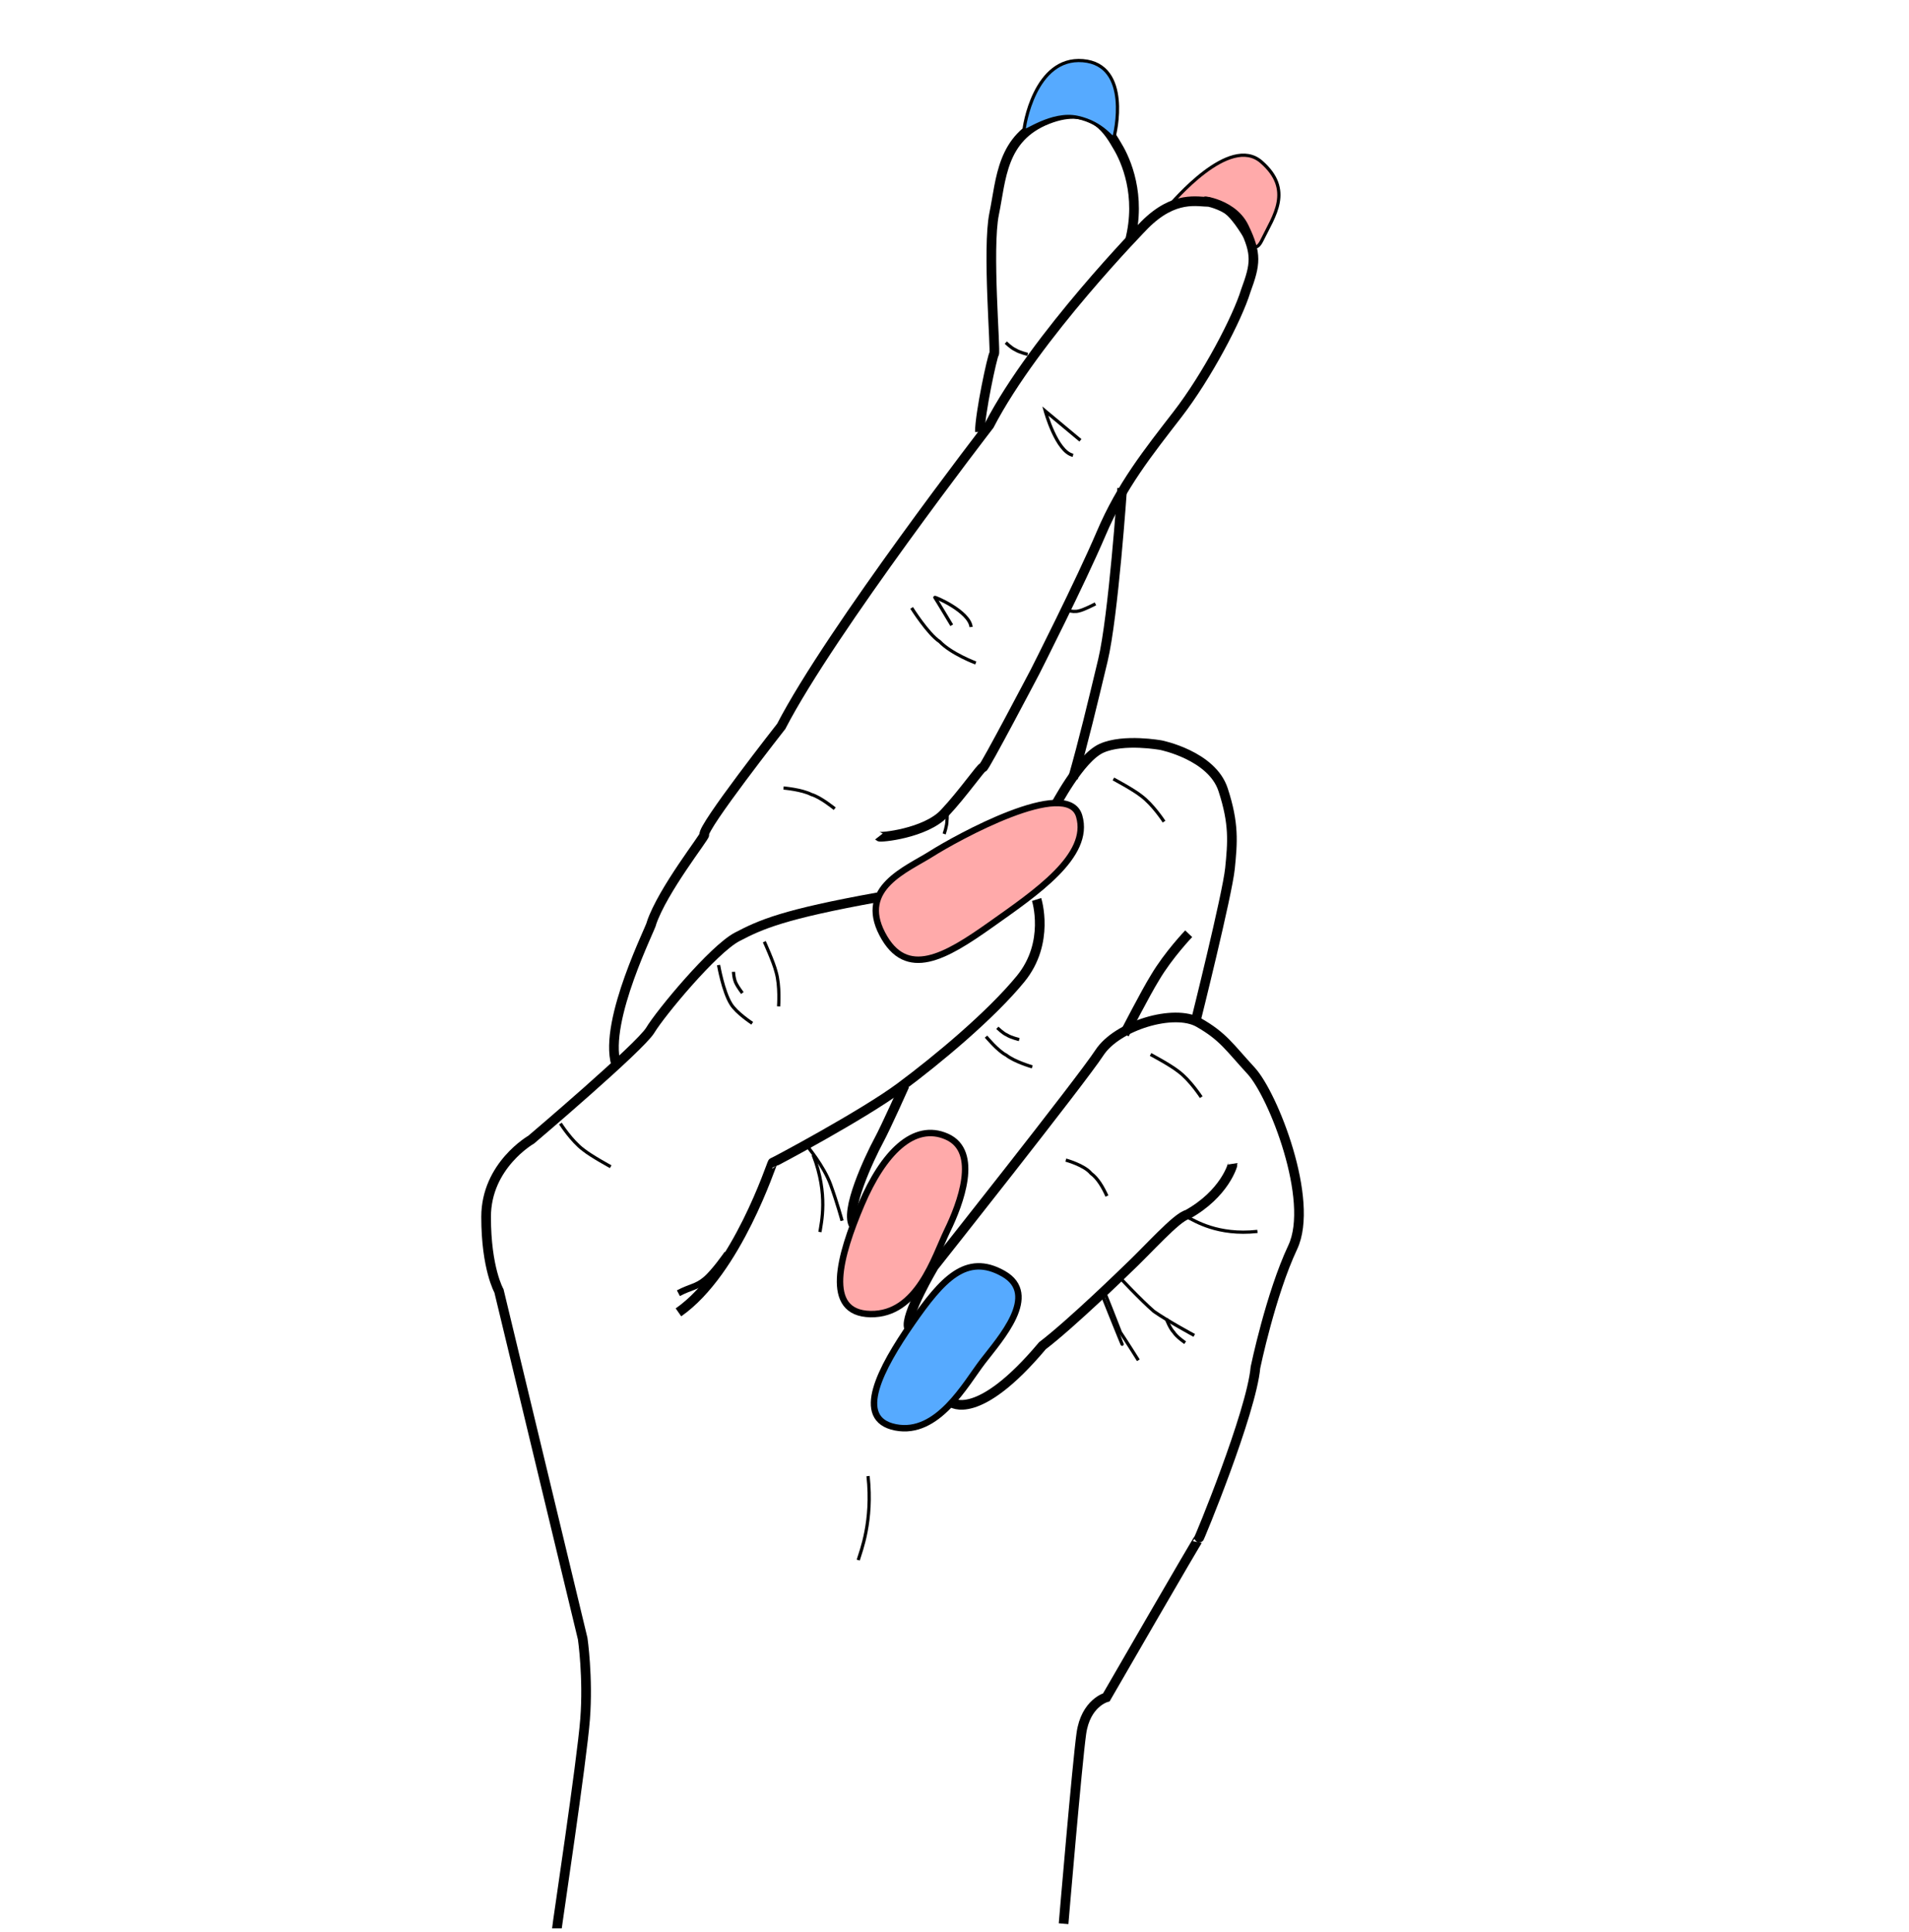 <?xml version="1.0" encoding="UTF-8"?>
<svg width="593" height="600" xmlns="http://www.w3.org/2000/svg" xmlns:svg="http://www.w3.org/2000/svg">
 <!-- Created with SVG-edit - http://svg-edit.googlecode.com/ -->
 <title>Fingers Crossed woman</title>
 <g stroke="null">
  <title>Layer 1</title>
  <path fill="#ffaaaa" stroke-dasharray="null" stroke-linejoin="null" stroke-linecap="null" transform="rotate(33.126 382.978,61.003) " d="m367.931,74.642c-0.402,1.838 2.948,-6.584 12.17,-8.29c9.223,-1.706 18.918,9.392 17.88,1.079c-1.038,-8.313 -0.347,-18.388 -13.442,-20.238c-13.094,-1.85 -16.207,25.612 -16.609,27.449z" id="svg_54" stroke="#000000"/>
  <path fill="#000000" stroke-width="3" d="m173,599c0,-0.75 7.75,-52 8.75,-65c1,-13 -0.75,-25 -0.75,-25c0,0 -26,-108 -26,-108c0,0 -4,-7 -4,-23c0,-16 14,-24 14,-24c0,0 33.823,-28.705 37,-34c3.177,-5.295 19.587,-25.117 27,-29c7.413,-3.883 14.408,-6.999 43.706,-12.294" id="svg_2" fill-opacity="0" stroke="#000000"/>
  <path fill="#000000" stroke-width="3" stroke-dasharray="null" stroke-linejoin="null" stroke-linecap="null" fill-opacity="0" d="m322,279.397c0,0 4.28,13.367 -4.97,24.661c-9.25,11.294 -25.866,25.146 -37.412,33.706c-11.545,8.56 -39.368,23.383 -39.618,23.383c-0.25,0 -11,33.75 -29.25,46.5" id="svg_3" stroke="#000000"/>
  <path fill="#000000" stroke-width="3" stroke-dasharray="null" stroke-linejoin="null" stroke-linecap="null" fill-opacity="0" d="m280.985,337.169c0,0 -5.648,12.707 -8.119,17.296c-2.471,4.589 -10.942,22.238 -7.424,26.403" id="svg_5" stroke="#000000"/>
  <path fill="#000000" stroke-dasharray="null" stroke-linejoin="null" stroke-linecap="null" fill-opacity="0" d="m250.629,355.877c0,0 5.295,6.286 7.402,12.129c2.107,5.843 3.541,11.168 3.541,11.168" id="svg_9" stroke="#000000"/>
  <path fill="#000000" stroke-width="2" stroke-dasharray="null" stroke-linejoin="null" stroke-linecap="null" fill-opacity="0" d="m225.92,389.41c0,0 -3.883,5.648 -6.718,8.048c-2.835,2.4 -4.578,2.188 -8.472,4.236" id="svg_11" stroke="#000000"/>
  <path fill="#000000" stroke-dasharray="null" stroke-linejoin="null" stroke-linecap="null" fill-opacity="0" d="m252.595,358.751c4.797,12.382 2.471,21.179 2.107,23.932" id="svg_12" stroke="#000000"/>
  <path fill="#000000" stroke-dasharray="null" stroke-linejoin="null" stroke-linecap="null" fill-opacity="0" d="m237.42,292.512c0,0 2.87,6.261 3.644,9.34c1.296,4.383 0.791,10.749 0.791,10.749" id="svg_15" stroke="#000000"/>
  <path fill="#000000" stroke-dasharray="null" stroke-linejoin="null" stroke-linecap="null" fill-opacity="0" d="m225.881,298.735c0,0 3.213,4.994 3.594,8.178c0.637,4.533 -1.415,12.596 -1.415,12.596" id="svg_16" transform="rotate(155.95 227.739,309.122) " stroke="#000000"/>
  <path fill="#000000" stroke-dasharray="null" stroke-linejoin="null" stroke-linecap="null" fill-opacity="0" d="m228.246,301.721c0,0 1.211,2.147 1.537,3.203c0.547,1.503 0.334,3.686 0.334,3.686" id="svg_17" transform="rotate(172.504 229.202,305.166) " stroke="#000000"/>
  <path fill="#000000" stroke-dasharray="null" stroke-linejoin="null" stroke-linecap="null" fill-opacity="0" d="m306.296,321.993c0,0 3.652,4.435 6.261,5.74c2.609,2.087 8.088,3.652 8.088,3.652" id="svg_18" stroke="#000000"/>
  <path fill="#000000" stroke-dasharray="null" stroke-linejoin="null" stroke-linecap="null" fill-opacity="0" d="m309.818,319.254c0,0 1.727,1.725 2.96,2.232c1.233,0.812 3.823,1.42 3.823,1.42" id="svg_19" stroke="#000000"/>
  <path fill="#000000" stroke-dasharray="null" stroke-linejoin="null" stroke-linecap="null" fill-opacity="0" d="m331.08,360.344c0,0 5.74,1.565 7.819,4.122c2.079,1.513 3.661,4.226 4.957,7.044" id="svg_20" stroke="#000000"/>
  <path fill="#000000" stroke-width="null" stroke-dasharray="null" stroke-linejoin="null" stroke-linecap="null" fill-opacity="0" d="m335.776,368.432c0,0 -7.305,-4.174 -7.313,-4.226c-0.008,-0.052 3.139,7.357 12.009,10.749" id="svg_21" stroke="#000000"/>
  <path fill="#000000" stroke-width="null" stroke-dasharray="null" stroke-linejoin="null" stroke-linecap="null" fill-opacity="0" d="m216.606,514.494c9.559,-4.26 13.973,-8.519 22.245,-17.925" id="svg_23" stroke="#000000"/>
  <path fill="#000000" stroke-width="null" stroke-dasharray="null" stroke-linejoin="null" stroke-linecap="null" fill-opacity="0" d="m268.921,407.29c0,0 3.431,18.439 2.144,39.88c-1.286,21.441 -13.293,42.882 -13.346,42.539" id="svg_26" stroke="#000000"/>
  <path fill="#000000" stroke-dasharray="null" stroke-linejoin="null" stroke-linecap="null" fill-opacity="0" d="m267.222,458.514c4.076,13.554 2.099,23.183 1.79,26.197" id="svg_27" transform="rotate(10.574 268.492,471.612) " stroke="#000000"/>
  <path fill="#000000" stroke-dasharray="null" stroke-linejoin="null" stroke-linecap="null" fill-opacity="0" d="m342.678,403.002c0,0 6.003,15.009 5.95,14.665c-0.053,-0.343 -5.95,-14.665 -5.95,-14.665z" id="svg_28" stroke="#000000"/>
  <path fill="#000000" stroke-dasharray="null" stroke-linejoin="null" stroke-linecap="null" fill-opacity="0" d="m339.435,405.081c0,0 5.446,3.504 8.731,5.487c3.284,3.174 9.333,8.794 9.333,8.794" id="svg_33" transform="rotate(-154.867 348.467,412.221) " stroke="#000000"/>
  <path fill="#000000" stroke-dasharray="null" stroke-linejoin="null" stroke-linecap="null" fill-opacity="0" d="m344.593,402.228c0,0 9.213,0.502 14.519,1.431c5.307,1.488 14.668,5.262 14.668,5.262" transform="rotate(-154.867 359.187,405.575) " id="svg_34" stroke="#000000"/>
  <path fill="#000000" stroke-dasharray="null" stroke-linejoin="null" stroke-linecap="null" fill-opacity="0" d="m361.293,410.498c0,0 1.984,2.64 3.401,3.417c1.417,1.243 4.393,2.174 4.393,2.174" id="svg_35" transform="rotate(16.22 365.19,413.293) " stroke="#000000"/>
  <path fill="#000000" stroke-dasharray="null" stroke-linejoin="null" stroke-linecap="null" fill-opacity="0" d="m378.013,369.62c4.951,11.469 2.55,19.617 2.175,22.167" id="svg_36" transform="rotate(107.146 379.556,380.703) " stroke="#000000"/>
  <path fill="#000000" stroke-width="3" stroke-dasharray="null" stroke-linejoin="null" stroke-linecap="null" fill-opacity="0" d="m295.508,435.592c0,0 8.148,6.432 28.302,-17.581c9.005,-6.861 26.158,-23.585 26.158,-23.585c6.861,-6.432 15.437,-16.295 18.868,-17.153c11.578,-6.432 14.151,-15.437 14.098,-15.78" id="svg_37" stroke="#000000"/>
  <path fill="#000000" stroke-width="3" stroke-dasharray="null" stroke-linejoin="null" stroke-linecap="null" fill-opacity="0" d="m357.019,287.142c0,0 2.918,14.026 3.624,19.669c1.181,8.034 0.417,17.152 0.417,17.152" transform="rotate(-141.09 359.161,305.553) " id="svg_39" stroke="#000000"/>
  <path fill="#000000" stroke-width="3" stroke-dasharray="null" stroke-linejoin="null" stroke-linecap="null" fill-opacity="0" d="m371.408,317.238c0,0 9.863,-39.451 10.667,-47.513c0.804,-8.062 1.34,-13.808 -2.144,-24.443c-3.484,-10.635 -19.244,-13.808 -19.244,-13.808c0,0 -11.578,-2.144 -18.492,0.943c-6.914,3.087 -14.527,18.353 -14.58,18.01" id="svg_40" stroke="#000000"/>
  <path fill="#000000" stroke-dasharray="null" stroke-linejoin="null" stroke-linecap="null" fill-opacity="0" d="m289.544,252.777c0,0 2.061,1.725 3.532,2.232c1.472,0.812 4.563,1.42 4.563,1.42" id="svg_41" transform="rotate(-110.283 293.591,254.603) " stroke="#000000"/>
  <path fill="#000000" stroke-dasharray="null" stroke-linejoin="null" stroke-linecap="null" fill-opacity="0" d="m283.187,188.829c0,0 5.072,8.08 8.694,10.457c3.622,3.802 11.23,6.654 11.23,6.654" id="svg_42" stroke="#000000"/>
  <path fill="#000000" stroke-dasharray="null" stroke-linejoin="null" stroke-linecap="null" fill-opacity="0" d="m244.165,243.288c0,0 3.652,4.435 6.261,5.74c2.609,2.087 8.088,3.652 8.088,3.652" id="svg_43" transform="rotate(168.826 251.34,247.985) " stroke="#000000"/>
  <path fill="#000000" stroke-width="3" stroke-dasharray="null" stroke-linejoin="null" stroke-linecap="null" fill-opacity="0" d="m304.38,134.17c0,-5.646 3.878,-23.712 4.433,-24.277c0.554,-0.565 -2.216,-32.745 0,-43.472c2.216,-10.727 2.216,-23.712 16.622,-29.358c14.406,-5.646 19.392,4.517 21.817,8.581c2.425,4.065 7.383,14.976 3.713,29.203" id="svg_45" stroke="#000000"/>
  <path fill="#000000" stroke-width="3" stroke-dasharray="null" stroke-linejoin="null" stroke-linecap="null" fill-opacity="0" d="m348.594,151.638c0,0 -2.729,39.847 -6.004,53.493c-3.275,13.646 -6.004,25.109 -9.279,36.572" id="svg_46" stroke="#000000"/>
  <path fill="#000000" stroke-dasharray="null" stroke-linejoin="null" stroke-linecap="null" fill-opacity="0" d="m312.451,106.416c0,0 1.727,1.725 2.96,2.232c1.233,0.812 3.823,1.42 3.823,1.42" id="svg_47" stroke="#000000"/>
  <path fill="#000000" stroke-dasharray="null" stroke-linejoin="null" stroke-linecap="null" fill-opacity="0" d="m335.617,136.773c0,0 -10.917,-9.103 -10.917,-9.103c0,0 3.474,12.643 8.622,13.755" id="svg_48" stroke="#000000"/>
  <path fill="#000000" stroke-dasharray="null" stroke-linejoin="null" stroke-linecap="null" fill-opacity="0" d="m295.646,194.214c0,0 -4.913,-8.188 -5.253,-8.624c-0.341,-0.437 10.712,4.258 11.258,9.17" id="svg_49" stroke="#000000"/>
  <path fill="#ffaaaa" stroke-width="2" stroke-dasharray="null" stroke-linejoin="null" stroke-linecap="null" transform="rotate(22.989 280.103,380.242) " d="m266.187,379.493c0,-17.188 4.923,-29.969 16.252,-29.741c11.33,0.228 11.943,17.714 11.471,26.802c-0.472,9.088 1.823,27.7 -11.821,33.197c-13.644,5.497 -15.902,-13.07 -15.902,-30.258z" id="svg_50" stroke="#000000"/>
  <path fill="#56aaff" stroke-width="2" stroke-dasharray="null" stroke-linejoin="null" stroke-linecap="null" transform="rotate(34.735 293.212,418.859) " d="m280.551,418.157c0,-16.703 1.413,-27.705 14.579,-28.901c13.166,-1.196 10.714,17.214 10.29,26.045c-0.423,8.831 1.635,26.918 -10.604,32.26c-12.24,5.342 -14.265,-12.701 -14.265,-29.404z" id="svg_51" stroke="#000000"/>
  <path fill="#ffaaaa" stroke-width="2" stroke-dasharray="null" stroke-linejoin="null" stroke-linecap="null" transform="rotate(-125.325 304.494,271.509) " d="m289.792,265.048c0,-17.188 1.174,-31.288 17.143,-29.109c15.969,2.178 11.943,17.714 11.471,26.802c-0.472,9.088 -4.826,48.411 -16.983,44.257c-12.157,-4.154 -11.631,-24.761 -11.631,-41.95z" id="svg_52" stroke="#000000"/>
  <path fill="#56aaff" stroke-dasharray="null" stroke-linejoin="null" stroke-linecap="null" transform="rotate(-177.255 332.96,30.423) " d="m319.359,18.792c0.357,-0.894 3.426,4.323 11.537,5.681c8.111,1.358 16.283,-5.703 16.412,-4.844c0.129,0.859 -2.097,23.067 -17.223,22.517c-15.126,-0.55 -11.084,-22.46 -10.727,-23.354z" id="svg_53" stroke="#000000"/>
  <path fill="#000000" stroke-dasharray="null" stroke-linejoin="null" stroke-linecap="null" fill-opacity="0" d="m332.998,183.813c0,0 2.87,2.832 3.644,4.224c1.296,1.982 0.791,4.862 0.791,4.862" id="svg_55" transform="rotate(107.625 335.265,188.356) " stroke="#000000"/>
  <path fill="#000000" stroke-dasharray="null" stroke-linejoin="null" stroke-linecap="null" fill-opacity="0" d="m351.496,238.517c0,0 2.87,6.261 3.644,9.34c1.296,4.383 0.791,10.749 0.791,10.749" id="svg_56" transform="rotate(-37.451 353.763,248.561) " stroke="#000000"/>
  <path fill="#000000" stroke-dasharray="null" stroke-linejoin="null" stroke-linecap="null" fill-opacity="0" d="m363.046,324.099c0,0 2.87,6.261 3.644,9.34c1.296,4.383 0.791,10.749 0.791,10.749" transform="rotate(-37.451 365.312,334.143) " id="svg_57" stroke="#000000"/>
  <path fill="#000000" stroke-dasharray="null" stroke-linejoin="null" stroke-linecap="null" fill-opacity="0" d="m179.593,345.682c0,0 2.87,6.261 3.644,9.34c1.296,4.383 0.791,10.749 0.791,10.749" transform="rotate(143.087 181.859,355.726) " id="svg_58" stroke="#000000"/>
  <path fill="#000000" stroke-width="3" stroke-dasharray="null" stroke-linejoin="null" stroke-linecap="null" fill-opacity="0" d="m191.359,330.542c-3.933,-13.635 11.33,-43.297 10.988,-43.738c3.493,-10.345 16.777,-27.074 16.435,-27.514c-0.89,-2.091 23.899,-33.677 23.899,-33.677c15.339,-29.715 64.645,-93.548 64.645,-93.548c14.244,-27.514 48.21,-62.182 48.21,-62.182c9.313,-9.355 16.435,-7.154 20.27,-7.154c-5.478,-0.55 6.574,-0.55 10.615,7.814c4.041,8.364 3.629,11.446 0.548,19.81c-2.636,8.584 -12.001,26.441 -21.16,38.313c-9.159,11.872 -17.394,22.108 -23.762,37.075c-6.368,14.968 -20.476,42.812 -20.476,42.812c0,0 -15.887,30.266 -16.229,29.825c-0.342,-0.44 -6.232,8.144 -12.052,14.307c-5.82,6.163 -19.928,7.594 -20.27,7.154" id="svg_44" stroke="#000000"/>
  <path fill="#000000" stroke-width="3" stroke-dasharray="null" stroke-linejoin="null" stroke-linecap="null" fill-opacity="0" d="m282.357,412.446c-1.439,-3.597 7.719,-19.02 7.719,-19.02c0,0 45.883,-57.89 51.405,-66.381c5.521,-8.491 23.209,-13.808 30.875,-9.434c7.665,4.374 9.487,7.633 16.295,15.009c6.808,7.376 19.779,40.223 12.918,54.803c-6.861,14.58 -11.578,37.307 -11.578,37.307c-1.286,14.151 -17.581,53.602 -17.635,53.259c-0.053,-0.343 -28.678,49.228 -28.678,49.228c0,0 -6.432,1.715 -7.772,11.235c-1.34,9.52 -5.521,59.091 -5.521,59.091" id="svg_24" stroke="#000000"/>
 </g>
</svg>